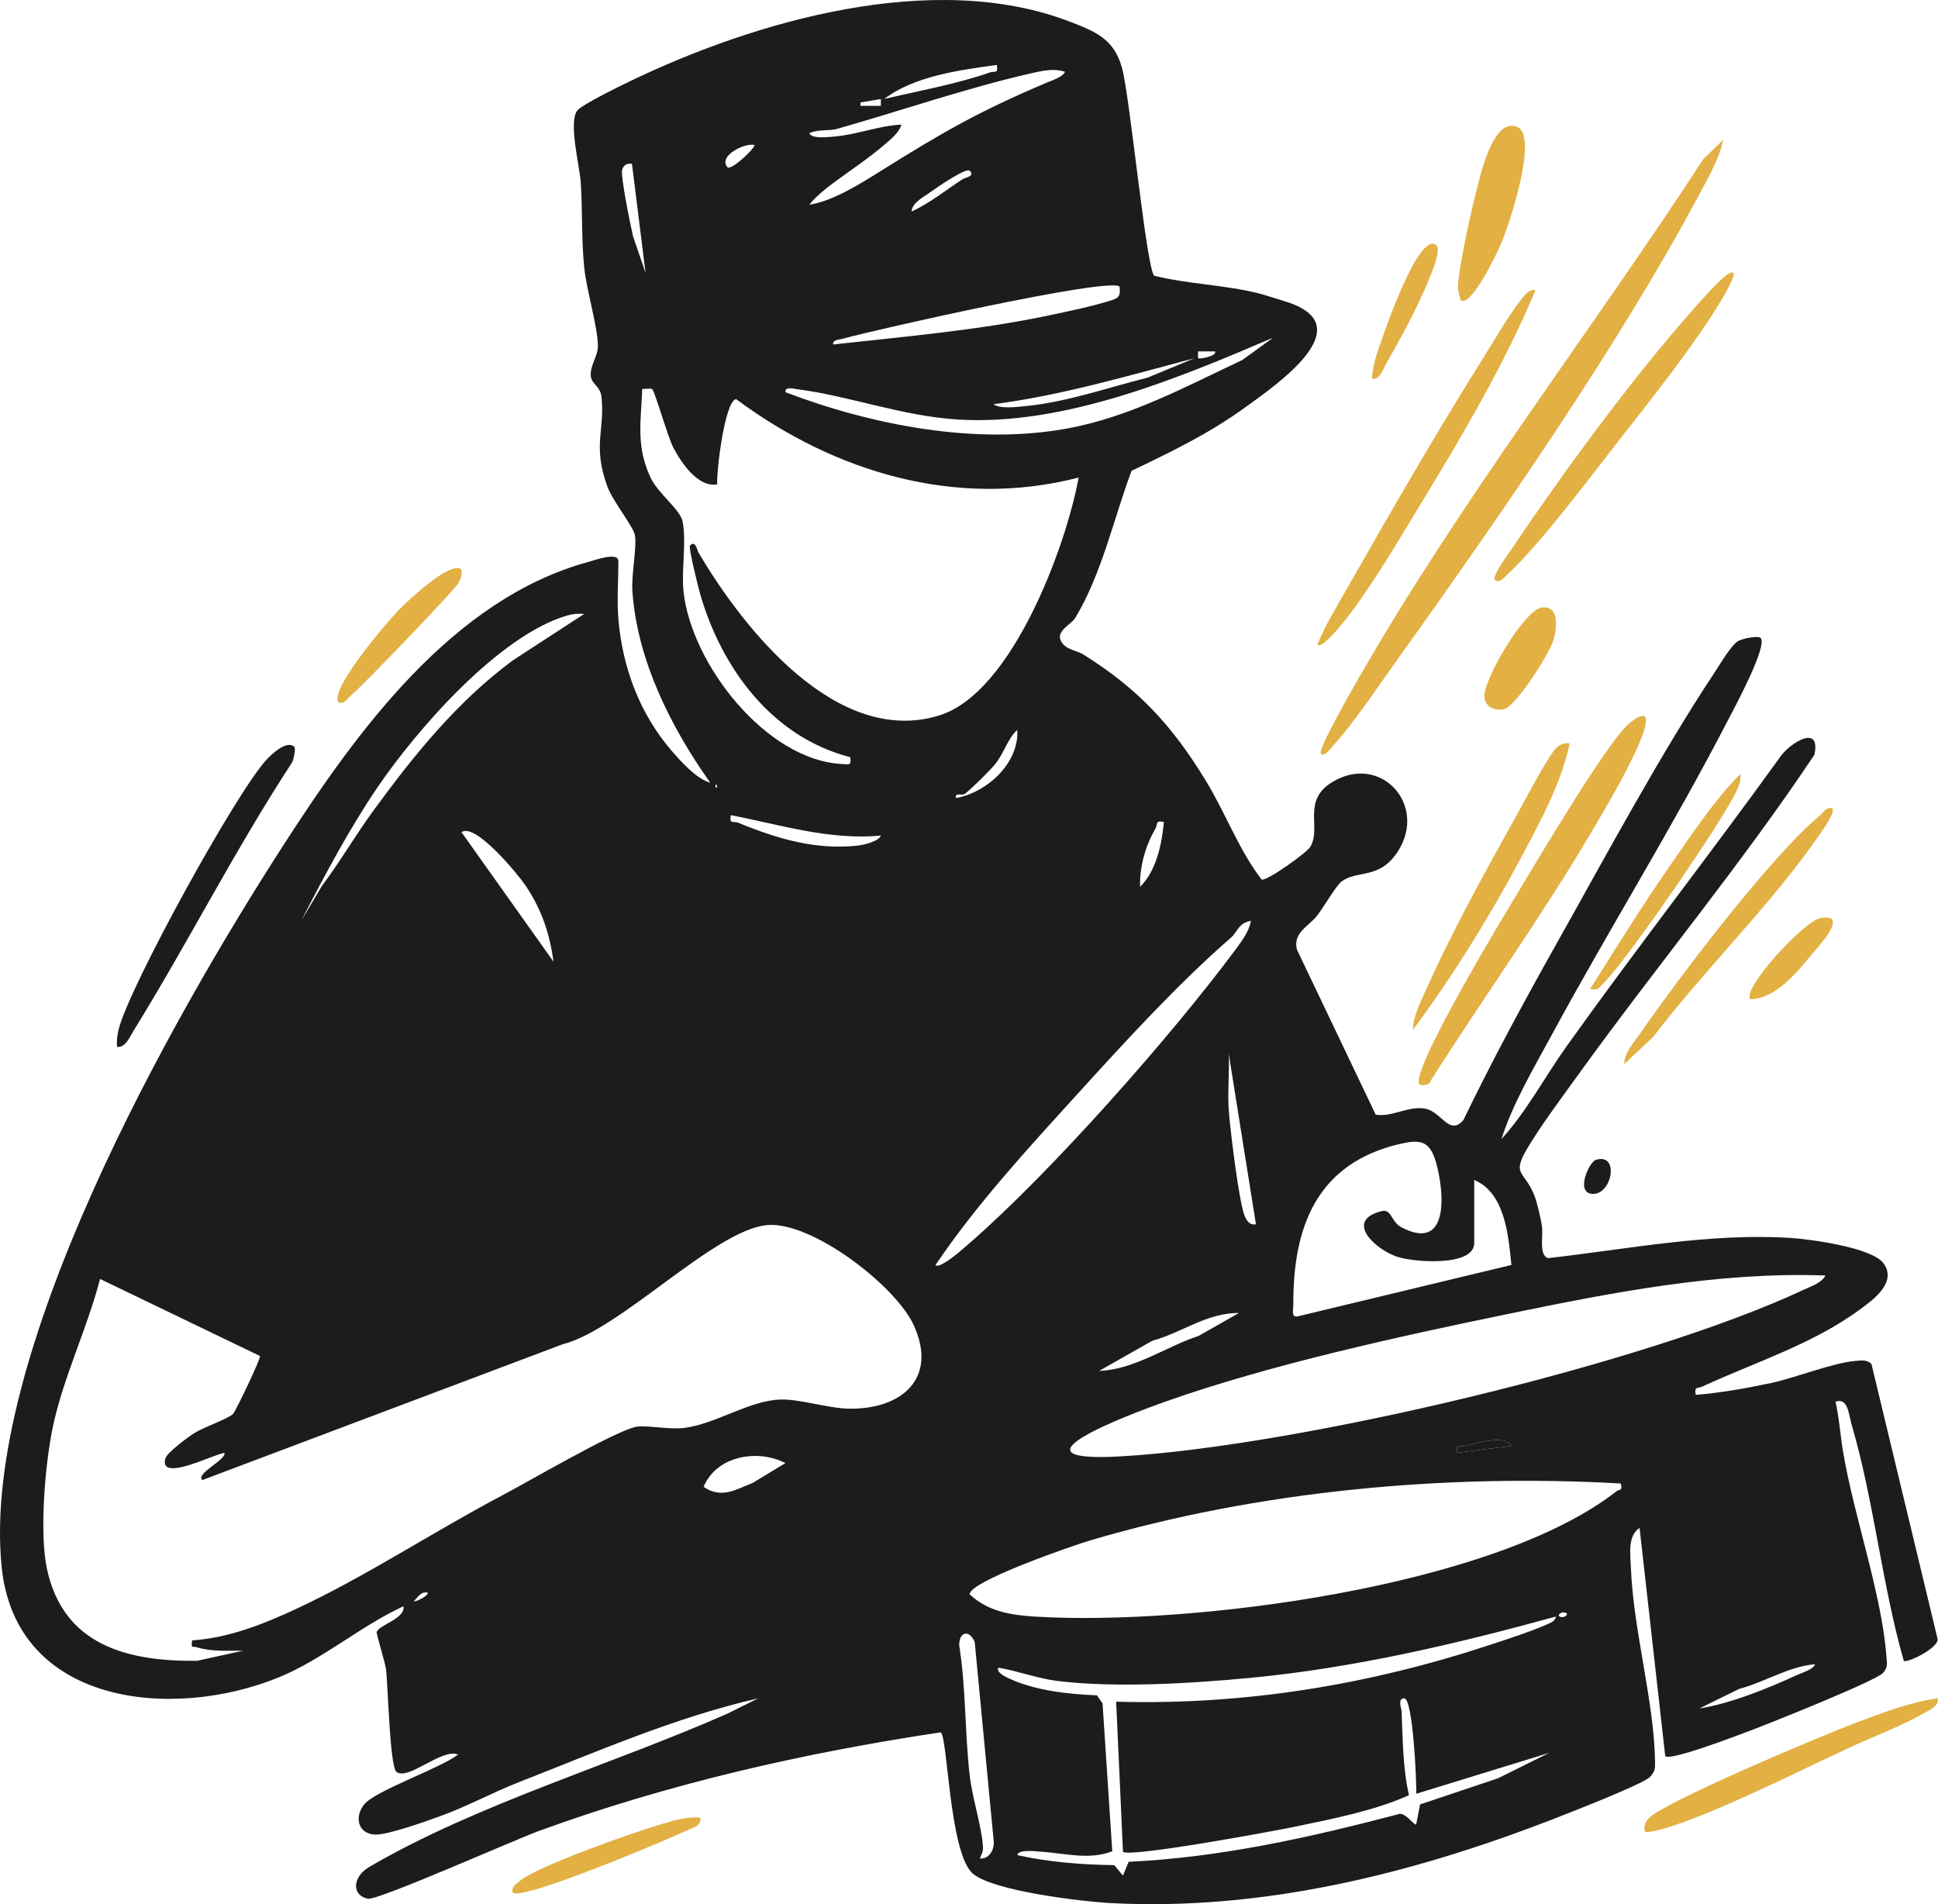 <?xml version="1.0" encoding="UTF-8"?> <svg xmlns="http://www.w3.org/2000/svg" viewBox="0 0 180 176.847" fill="none"><path d="M57.432 57.492C57.828 62.081 59.456 66.388 62.49 69.853C63.367 70.854 64.716 72.339 65.974 72.7C62.325 67.563 59.184 61.337 58.737 54.92C58.626 53.311 59.19 50.724 58.956 49.65C58.784 48.865 56.903 46.521 56.419 45.204C55.016 41.387 56.188 39.965 55.871 36.9C55.763 35.858 54.987 35.699 54.883 34.996C54.74 34.018 55.522 33.134 55.532 32.165C55.545 30.461 54.474 26.924 54.265 24.874C53.996 22.255 54.11 19.579 53.942 16.963C53.844 15.443 52.789 11.402 53.603 10.284C54.009 9.73 57.597 7.988 58.48 7.56C70.183 1.92 86.705 -2.831 99.316 1.993C101.786 2.936 103.465 3.627 104.206 6.287C104.95 8.954 106.47 24.969 107.208 25.612C110.356 26.388 113.679 26.452 116.827 27.225C117.34 27.351 118.825 27.823 119.506 28.038C126.53 30.274 118.588 35.709 115.664 37.828C112.285 40.276 108.839 41.935 105.096 43.728C103.433 48.184 102.328 53.33 99.851 57.416C99.535 57.942 98.119 58.584 98.505 59.452C98.917 60.38 99.908 60.336 100.662 60.811C105.774 64.016 108.9 67.42 112.029 72.564C113.853 75.563 115.075 78.961 117.181 81.691C117.717 81.827 121.362 79.186 121.679 78.679C122.797 76.896 120.83 74.337 123.819 72.586C128.237 69.992 132.538 74.695 129.894 78.977C128.174 81.764 126.024 80.744 124.576 81.894C124.073 82.296 122.904 84.307 122.334 85.035C121.53 86.065 120.076 86.61 120.453 88.184L127.775 103.525C129.343 103.759 130.711 102.727 132.294 102.951C133.878 103.176 134.591 105.577 135.927 104.012C138.578 98.524 141.476 93.153 144.459 87.841C149.045 79.68 154.15 70.144 159.268 62.429C159.737 61.72 160.807 59.892 161.441 59.535C161.897 59.278 163.309 59.028 163.518 59.237C164.231 59.946 161.067 65.777 160.516 66.844C155.407 76.738 149.453 86.283 144.145 96.079C142.461 99.186 140.519 102.457 139.452 105.792C141.799 103.221 143.487 99.997 145.526 97.143C152.012 88.054 158.907 79.24 165.431 70.176C166.35 68.96 169.118 67.221 168.525 70.09C161.716 80.301 153.786 89.827 146.597 99.797C145.165 101.786 143.297 104.294 142.046 106.331C140.241 109.266 141.59 108.592 142.537 111.1C142.796 111.791 143.104 113.149 143.218 113.903C143.351 114.755 142.904 116.563 143.772 116.848C151.227 116.015 158.673 114.505 166.223 114.967C168.066 115.078 173.862 115.848 174.942 117.33C176.212 119.075 174.033 120.674 172.807 121.577C168.357 124.855 163.053 126.492 158.131 128.766C157.656 128.984 157.349 128.722 157.501 129.545C159.841 129.355 162.185 128.937 164.478 128.449C166.777 127.961 170.182 126.584 172.269 126.403C172.823 126.356 173.384 126.232 173.821 126.685L179.962 152.215C180.082 153.067 177.086 154.492 176.823 154.248C174.784 147.125 174.058 139.391 171.981 132.326C171.702 131.382 171.657 129.779 170.486 130.178C170.834 131.762 170.935 133.393 171.211 134.992C172.212 140.854 174.79 148.145 175.208 153.817C175.255 154.476 175.379 154.789 174.917 155.353C174.309 156.091 164.038 160.186 162.331 160.819C161.282 161.209 155.183 163.553 154.666 163.103L152.282 141.9C151.157 142.65 151.427 144.297 151.474 145.551C151.686 151.353 153.647 158.064 153.719 163.606C153.729 164.29 153.719 164.522 153.244 165.032C152.617 165.709 145.422 168.496 143.971 169.057C131.021 174.055 117.204 177.488 103.177 176.747C100.478 176.604 92.285 175.632 90.376 174.029C88.133 172.151 88.026 160.987 87.351 160.892C74.635 162.805 62.05 165.659 49.98 170.077C47.798 170.875 35.098 176.512 34.189 176.341C32.625 176.047 32.729 174.308 34.294 173.393C44.235 167.575 56.97 163.834 67.56 159.154L70.414 157.735C62.784 159.477 55.516 162.653 48.251 165.494C45.717 166.485 43.291 167.822 40.723 168.734C39.459 169.184 35.938 170.453 34.804 170.384C33.173 170.286 32.923 168.648 33.847 167.559C34.943 166.27 40.903 164.224 42.544 162.954C41.049 162.327 37.942 165.396 36.824 164.563C36.204 164.1 36.036 156.506 35.858 155.074C35.77 154.365 34.943 151.762 34.987 151.584C35.149 150.913 37.645 150.368 37.48 149.177C33.47 151.024 29.98 154.112 25.882 155.787C16.039 159.806 1.439 158.403 0.15 145.497C-1.807 125.903 15.855 94.704 26.392 78.388C33.151 67.924 42.021 55.623 54.661 52.184C55.177 52.045 57.435 51.215 57.435 52.108C57.435 53.828 57.29 55.82 57.435 57.492H57.432ZM92.583 6.031C89.166 6.499 84.881 7.069 82.135 9.191C85.226 8.46 88.928 7.788 91.889 6.743C92.399 6.563 92.735 6.908 92.583 6.031ZM98.917 6.667C97.907 6.319 96.764 6.579 95.741 6.813C89.768 8.178 83.633 10.297 77.774 11.962C76.985 12.187 75.997 11.985 75.171 12.368C75.38 12.944 77.042 12.716 77.54 12.675C79.62 12.498 81.65 11.665 83.722 11.576C83.554 12.238 82.797 12.884 82.293 13.318C80.688 14.702 79.183 15.674 77.41 16.985C76.672 17.53 75.725 18.293 75.164 19.012C77.384 18.68 79.981 17.02 81.935 15.798C87.598 12.26 90.892 10.357 97.229 7.671C97.688 7.478 98.749 7.13 98.914 6.667H98.917ZM81.815 9.198L79.918 9.518V9.828H81.815V9.198ZM67.567 15.529C67.864 15.871 69.98 13.942 70.091 13.467C69.163 13.232 66.667 14.496 67.567 15.529ZM58.696 15.215C58.271 15.129 57.917 15.335 57.787 15.747C57.61 16.314 58.566 20.951 58.791 21.929L59.959 25.346L58.696 15.215ZM90.049 15.848C89.707 15.56 86.943 17.454 86.468 17.806C85.859 18.255 84.697 18.813 84.669 19.646C86.385 18.857 87.845 17.654 89.419 16.631C89.581 16.526 90.645 16.352 90.046 15.848H90.049ZM103.984 26.616C103.037 25.711 81.21 30.639 78.268 31.462C77.942 31.554 77.308 31.541 77.384 31.994C83.864 31.278 90.711 30.683 97.077 29.365C98.816 29.004 101.862 28.371 103.443 27.814C104.095 27.582 104.026 27.193 103.984 26.613V26.616ZM118.236 31.367C109.359 35.167 98.79 39.573 88.947 38.962C83.763 38.638 78.838 36.754 74.024 36.146C73.685 36.102 72.871 35.874 72.954 36.428C80.989 39.487 90.705 41.381 99.253 39.772C105.001 38.692 110.173 35.89 115.395 33.429L118.239 31.367H118.236ZM112.852 32.634H111.272V33.261C111.408 33.391 113.067 33.061 112.852 32.634ZM110.952 33.267C104.773 34.892 98.635 36.722 92.269 37.54C92.912 38.015 94.515 37.787 95.291 37.711C99.041 37.353 102.936 35.991 106.588 35.072L110.952 33.267ZM60.571 36.14C60.4 36.029 59.928 36.156 59.649 36.114C59.535 39.209 59.054 41.425 60.425 44.364C61.087 45.783 63.142 47.313 63.383 48.374C63.792 50.182 63.272 52.922 63.484 54.923C64.194 61.644 71.13 70.584 78.179 70.955C78.835 70.99 79.095 71.129 78.971 70.321C71.772 68.475 67.079 62.163 65.055 55.256C64.868 54.622 63.937 50.863 64.086 50.686C64.58 50.097 64.767 51.129 64.872 51.31C69.049 58.41 77.761 69.419 87.272 66.432C94.021 64.314 99.009 50.752 100.184 44.352C88.852 47.275 77.527 43.87 68.365 37.064C67.294 37.299 66.537 43.826 66.613 44.985C64.827 45.296 63.304 43.003 62.553 41.603C62.034 40.637 60.815 36.298 60.571 36.14ZM54.262 57.02C53.711 56.963 53.204 57.01 52.669 57.166C46.332 59.025 38.721 67.744 35.06 73.127C32.46 76.953 30.088 81.4 27.979 85.517L29.895 82.283C31.58 80.047 32.989 77.602 34.683 75.284C38.458 70.119 42.458 65.156 47.643 61.324L54.259 57.02H54.262ZM88.786 74.116C91.652 73.625 94.686 70.857 94.48 67.785C93.565 68.646 93.248 69.951 92.434 70.961C91.918 71.604 90.277 73.203 89.635 73.717C89.35 73.945 88.678 73.545 88.783 74.119L88.786 74.116ZM66.458 72.852V73.169C66.664 73.064 66.664 72.956 66.458 72.852ZM81.815 77.606C77.023 78.046 72.507 76.605 67.883 75.705C67.719 76.608 68.108 76.222 68.58 76.415C72.165 77.891 75.782 78.977 79.731 78.527C80.2 78.473 81.628 78.138 81.815 77.606ZM108.101 76.339C107.259 76.165 107.557 76.554 107.316 76.963C106.391 78.527 105.828 80.535 105.891 82.356C107.386 80.918 107.921 78.359 108.101 76.342V76.339ZM51.412 89.32C51.054 86.686 50.3 84.456 48.821 82.255C48.153 81.257 44.134 76.351 42.864 77.289L51.412 89.32ZM86.886 117.504C87.357 117.878 89.59 115.86 90.056 115.452C97.584 108.905 108.757 96.269 114.746 88.203C115.319 87.43 116.029 86.495 116.181 85.523C114.996 85.735 114.987 86.515 114.296 87.116C109.371 91.398 104.444 96.798 100.022 101.662C95.421 106.726 90.714 111.825 86.882 117.498L86.886 117.504ZM116.652 113.707L114.125 97.875C114.204 99.597 114.005 101.377 114.125 103.094C114.246 104.81 115.085 111.81 115.63 112.991C115.829 113.428 116.101 113.817 116.656 113.703L116.652 113.707ZM136.925 109.589V115.448C136.925 117.697 131.161 117.232 129.669 116.687C127.633 115.946 124.893 113.368 128.291 112.49C129.27 112.237 129.184 113.472 130.157 113.982C134.692 116.361 134.134 110.581 133.365 107.924C132.782 105.909 131.886 105.799 129.951 106.258C122.334 108.069 120.089 113.89 120.124 121.136C120.124 121.631 119.886 122.438 120.592 122.242L140.38 117.482C140.095 114.739 139.797 110.796 136.921 109.586L136.925 109.589ZM17.841 152.348C21.252 152.12 24.409 150.862 27.456 149.45C33.869 146.479 40.321 142.216 46.655 138.878C49.201 137.535 56.872 133.045 59.016 132.525C59.877 132.316 62.075 132.791 63.519 132.62C66.458 132.275 69.571 130.058 72.523 129.979C74.29 129.931 76.9 130.786 78.797 130.828C83.639 130.929 87.12 128.117 84.897 123.135C83.247 119.439 75.418 113.425 71.278 113.776C66.379 114.191 57.629 123.502 52.257 124.848L18.791 137.459C18.142 136.854 20.989 135.61 20.853 134.935C19.912 135.018 14.75 137.729 15.355 135.458C15.497 134.919 17.489 133.447 18.06 133.092C18.981 132.516 21.208 131.768 21.657 131.306C21.863 131.094 24.216 126.226 24.15 125.938L9.293 118.78C8.137 123.258 5.927 127.838 4.948 132.332C4.191 135.816 3.637 142.337 4.362 145.716C5.882 152.781 11.801 154.324 18.31 154.245L22.588 153.304C21.163 153.291 19.687 153.421 18.303 152.994C17.854 152.854 17.746 153.181 17.838 152.354L17.841 152.348ZM169.545 118.46C159.594 118.102 149.726 120.041 140.032 122.039C129.907 124.126 117.938 126.745 108.257 130.169C104.947 131.341 92.776 135.908 104.159 135.255C120.459 134.321 152.766 126.714 167.54 119.778C168.212 119.461 169.194 119.154 169.545 118.46ZM115.069 121.944C112.12 121.906 109.764 123.778 107.034 124.516L102.087 127.322C105.384 127.198 108.26 125.083 111.338 124.066L115.069 121.944ZM140.408 134.289C139.854 133.206 137.153 134.029 136.111 134.283C135.572 134.413 135.189 133.972 135.344 134.923L140.408 134.289ZM72.947 135.882C70.373 134.552 66.547 135.198 65.35 138.09C67.009 139.201 68.222 138.394 69.894 137.735L72.947 135.885V135.882ZM150.54 137.779C134.328 136.854 116.82 138.454 101.21 143.078C99.687 143.527 90.034 146.862 90.056 148.069C91.782 149.675 93.878 150.001 96.209 150.143C110.474 151.005 138.705 147.455 150.137 138.501C150.394 138.299 150.72 138.511 150.537 137.779H150.54ZM39.694 147.914C39.095 147.787 38.839 148.316 38.436 148.705C38.778 148.781 39.963 148.04 39.694 147.914ZM145.472 149.814C145.029 149.586 144.627 150.013 144.842 150.124C145.286 150.352 145.688 149.925 145.472 149.814ZM144.526 150.131C135.259 152.68 125.789 154.907 116.177 155.825C110.698 156.348 103.569 156.785 98.16 156.11C96.377 155.888 94.524 155.188 92.738 154.884C92.491 155.23 93.207 155.635 93.448 155.755C95.931 156.997 99.129 157.339 101.885 157.453L102.404 158.2L103.307 171.933C101.137 172.794 98.771 172.088 96.558 171.964C96.133 171.939 94.578 171.736 94.486 172.29C97.422 172.952 100.475 173.177 103.497 173.225L104.298 174.194L104.83 172.914C113.34 172.512 121.647 170.656 129.84 168.503C130.454 168.186 131.354 169.579 131.534 169.443L131.895 167.584L139.129 165.158L143.889 162.796L131.541 166.593C131.582 165.573 131.24 157.754 130.429 157.732C129.777 157.713 130.163 158.685 130.176 158.922C130.299 161.545 130.277 164.157 130.866 166.729C127.626 168.18 123.778 168.921 120.203 169.668C118.271 170.07 104.871 172.544 104.301 171.98L103.668 158.042C115.588 158.381 127.17 156.474 138.438 152.75C140 152.234 142.1 151.559 143.569 150.913C143.949 150.745 144.44 150.603 144.522 150.127L144.526 150.131ZM91.003 172.61C91.953 172.664 92.406 171.676 92.285 170.891L90.531 152.503C90.046 151.334 89.083 151.505 89.09 152.807C89.726 156.788 89.606 160.857 90.059 164.854C90.3 166.986 91.193 169.678 91.3 171.549C91.326 171.983 91.139 172.243 91.006 172.613L91.003 172.61ZM168.592 154.565C166.15 154.758 163.908 156.227 161.542 156.851L157.827 158.675C160.766 158.207 164.161 156.826 166.907 155.565C167.388 155.344 168.421 155.043 168.592 154.565Z" fill="#1C1C1B"></path><path d="M160.04 12.998C159.723 14.673 158.691 16.434 157.88 17.961C150.355 32.092 138.97 48.421 129.58 61.552C127.844 63.978 125.706 67.183 123.749 69.34C123.562 69.546 122.989 70.347 122.672 70.002C122.356 69.656 125.748 63.756 126.216 62.939C135.755 46.325 147.743 30.848 158.194 14.791L160.04 12.998Z" fill="#E2B043"></path><path d="M152.756 66.521C153.684 67.534 148.658 75.841 147.822 77.26C143.179 85.14 137.805 92.617 132.902 100.335C132.867 100.851 131.952 100.813 131.857 100.722C130.806 99.708 139.768 84.896 140.909 83.015C142.587 80.237 149.627 68.291 151.518 67.021C151.901 66.765 152.24 66.435 152.756 66.521Z" fill="#E2B043"></path><path d="M27.342 69.372C27.471 69.498 27.294 70.572 27.095 70.863C21.821 78.927 17.457 87.566 12.393 95.75C12.051 96.301 11.668 97.302 10.873 97.235C10.822 96.691 10.886 96.168 11.012 95.636C11.924 91.785 22.046 73.369 24.817 70.487C25.296 69.989 26.658 68.704 27.338 69.369L27.342 69.372Z" fill="#1C1C1B"></path><path d="M142.622 26.933C139.826 33.606 136.073 40.029 132.304 46.223C130.309 49.504 128.019 53.428 125.78 56.485C125.505 56.858 122.879 60.418 122.357 59.867C123.104 58.036 124.174 56.304 125.15 54.587C129.109 47.626 133.368 40.254 137.615 33.482C138.651 31.836 140.082 29.356 141.219 27.902C141.565 27.462 141.973 26.847 142.622 26.933Z" fill="#E2B043"></path><path d="M160.991 25.35C161.298 25.701 159.274 28.871 158.904 29.435C156.554 33.039 153.349 37.099 150.666 40.516C147.857 44.095 143.176 50.404 140.038 53.324C139.756 53.584 139.249 54.245 138.822 53.846C138.53 53.577 140.183 51.313 140.462 50.898C145.504 43.395 152.528 33.853 158.609 27.24C158.875 26.952 160.668 24.979 160.988 25.346L160.991 25.35Z" fill="#E2B043"></path><path d="M179.993 157.731C180.088 158.485 179.214 158.82 178.692 159.118C176.763 160.223 174.071 161.253 171.974 162.219C167.164 164.435 161.317 167.422 156.462 169.192C155.867 169.411 153.092 170.399 152.76 170.079C152.687 169.591 152.766 169.341 153.054 168.952C154.147 167.498 169.574 161.047 172.313 160.024C174.781 159.105 177.378 158.082 179.99 157.728L179.993 157.731Z" fill="#E2B043"></path><path d="M145.789 69.055C145 72.732 143.157 76.102 141.412 79.402C138.476 84.944 134.954 90.626 131.227 95.658C131.249 94.353 131.996 92.957 132.535 91.744C134.878 86.468 138.153 80.567 140.988 75.494C141.611 74.379 143.987 69.812 144.664 69.353C145.048 69.093 145.314 68.976 145.792 69.058L145.789 69.055Z" fill="#E2B043"></path><path d="M135.661 27.88C135.566 27.405 135.395 27.063 135.417 26.547C135.515 24.447 137.092 17.426 137.792 15.291C138.176 14.119 139.164 11.19 140.845 11.757C142.986 12.476 140.168 20.795 139.518 22.401C139.221 23.136 136.662 28.618 135.664 27.883L135.661 27.88Z" fill="#E2B043"></path><path d="M170.176 75.072C170.534 75.446 169.141 77.302 168.859 77.71C164.415 84.127 158.309 90.052 153.556 96.294L150.861 98.822C150.854 97.786 151.744 96.836 152.317 96.006C155.896 90.837 164.495 79.484 169.068 75.702C169.426 75.408 169.581 74.933 170.176 75.072Z" fill="#E2B043"></path><path d="M143.173 56.427C144.848 56.186 144.624 58.312 144.278 59.464C143.908 60.696 140.76 65.726 139.598 65.893C138.803 66.007 137.954 65.634 137.871 64.766C137.723 63.151 141.596 56.655 143.173 56.427Z" fill="#E2B043"></path><path d="M42.86 52.903C42.927 53.343 42.806 53.695 42.619 54.084C42.306 54.74 33.6 63.772 32.567 64.618C32.209 64.912 32.057 65.388 31.459 65.248C30.48 64.146 35.988 57.742 36.995 56.694C37.742 55.918 41.894 51.966 42.857 52.9L42.86 52.903Z" fill="#E2B043"></path><path d="M65.03 168.816C65.23 169.535 64.321 169.759 63.836 169.987C61.914 170.89 48.498 176.556 47.615 175.78C47.488 175.182 47.916 175.017 48.273 174.7C49.816 173.335 59.184 170.054 61.619 169.36C62.737 169.04 63.846 168.698 65.033 168.819L65.03 168.816Z" fill="#E2B043"></path><path d="M147.693 91.851C150.194 87.885 152.671 83.886 155.354 80.038C157.26 77.295 159.303 74.229 161.624 71.901C161.719 72.478 161.561 72.848 161.336 73.352C160.025 76.243 151.151 89.133 148.915 91.334C148.497 91.746 148.446 92.006 147.693 91.851Z" fill="#E2B043"></path><path d="M133.437 22.816C134.004 23.412 132.196 27.155 131.809 27.994C130.954 29.857 129.763 32.004 128.737 33.793C128.449 34.294 128.151 35.339 127.423 35.165C127.512 33.606 128.17 32.036 128.683 30.569C128.93 29.863 131.974 21.287 133.437 22.816Z" fill="#E2B043"></path><path d="M168.398 88.491C166.967 90.22 164.978 92.744 162.577 92.805C161.703 91.949 167.521 85.511 169.136 85.251C171.819 84.821 168.816 87.984 168.398 88.491Z" fill="#E2B043"></path><path d="M148.213 107.727C150.452 107.002 149.742 111.049 147.855 110.878C146.325 110.742 147.585 107.93 148.213 107.727Z" fill="#1C1C1B"></path><path d="M140.409 134.289L135.344 134.922C135.189 133.972 135.573 134.413 136.111 134.283C137.156 134.029 139.854 133.206 140.409 134.289Z" fill="#1C1C1B"></path></svg> 